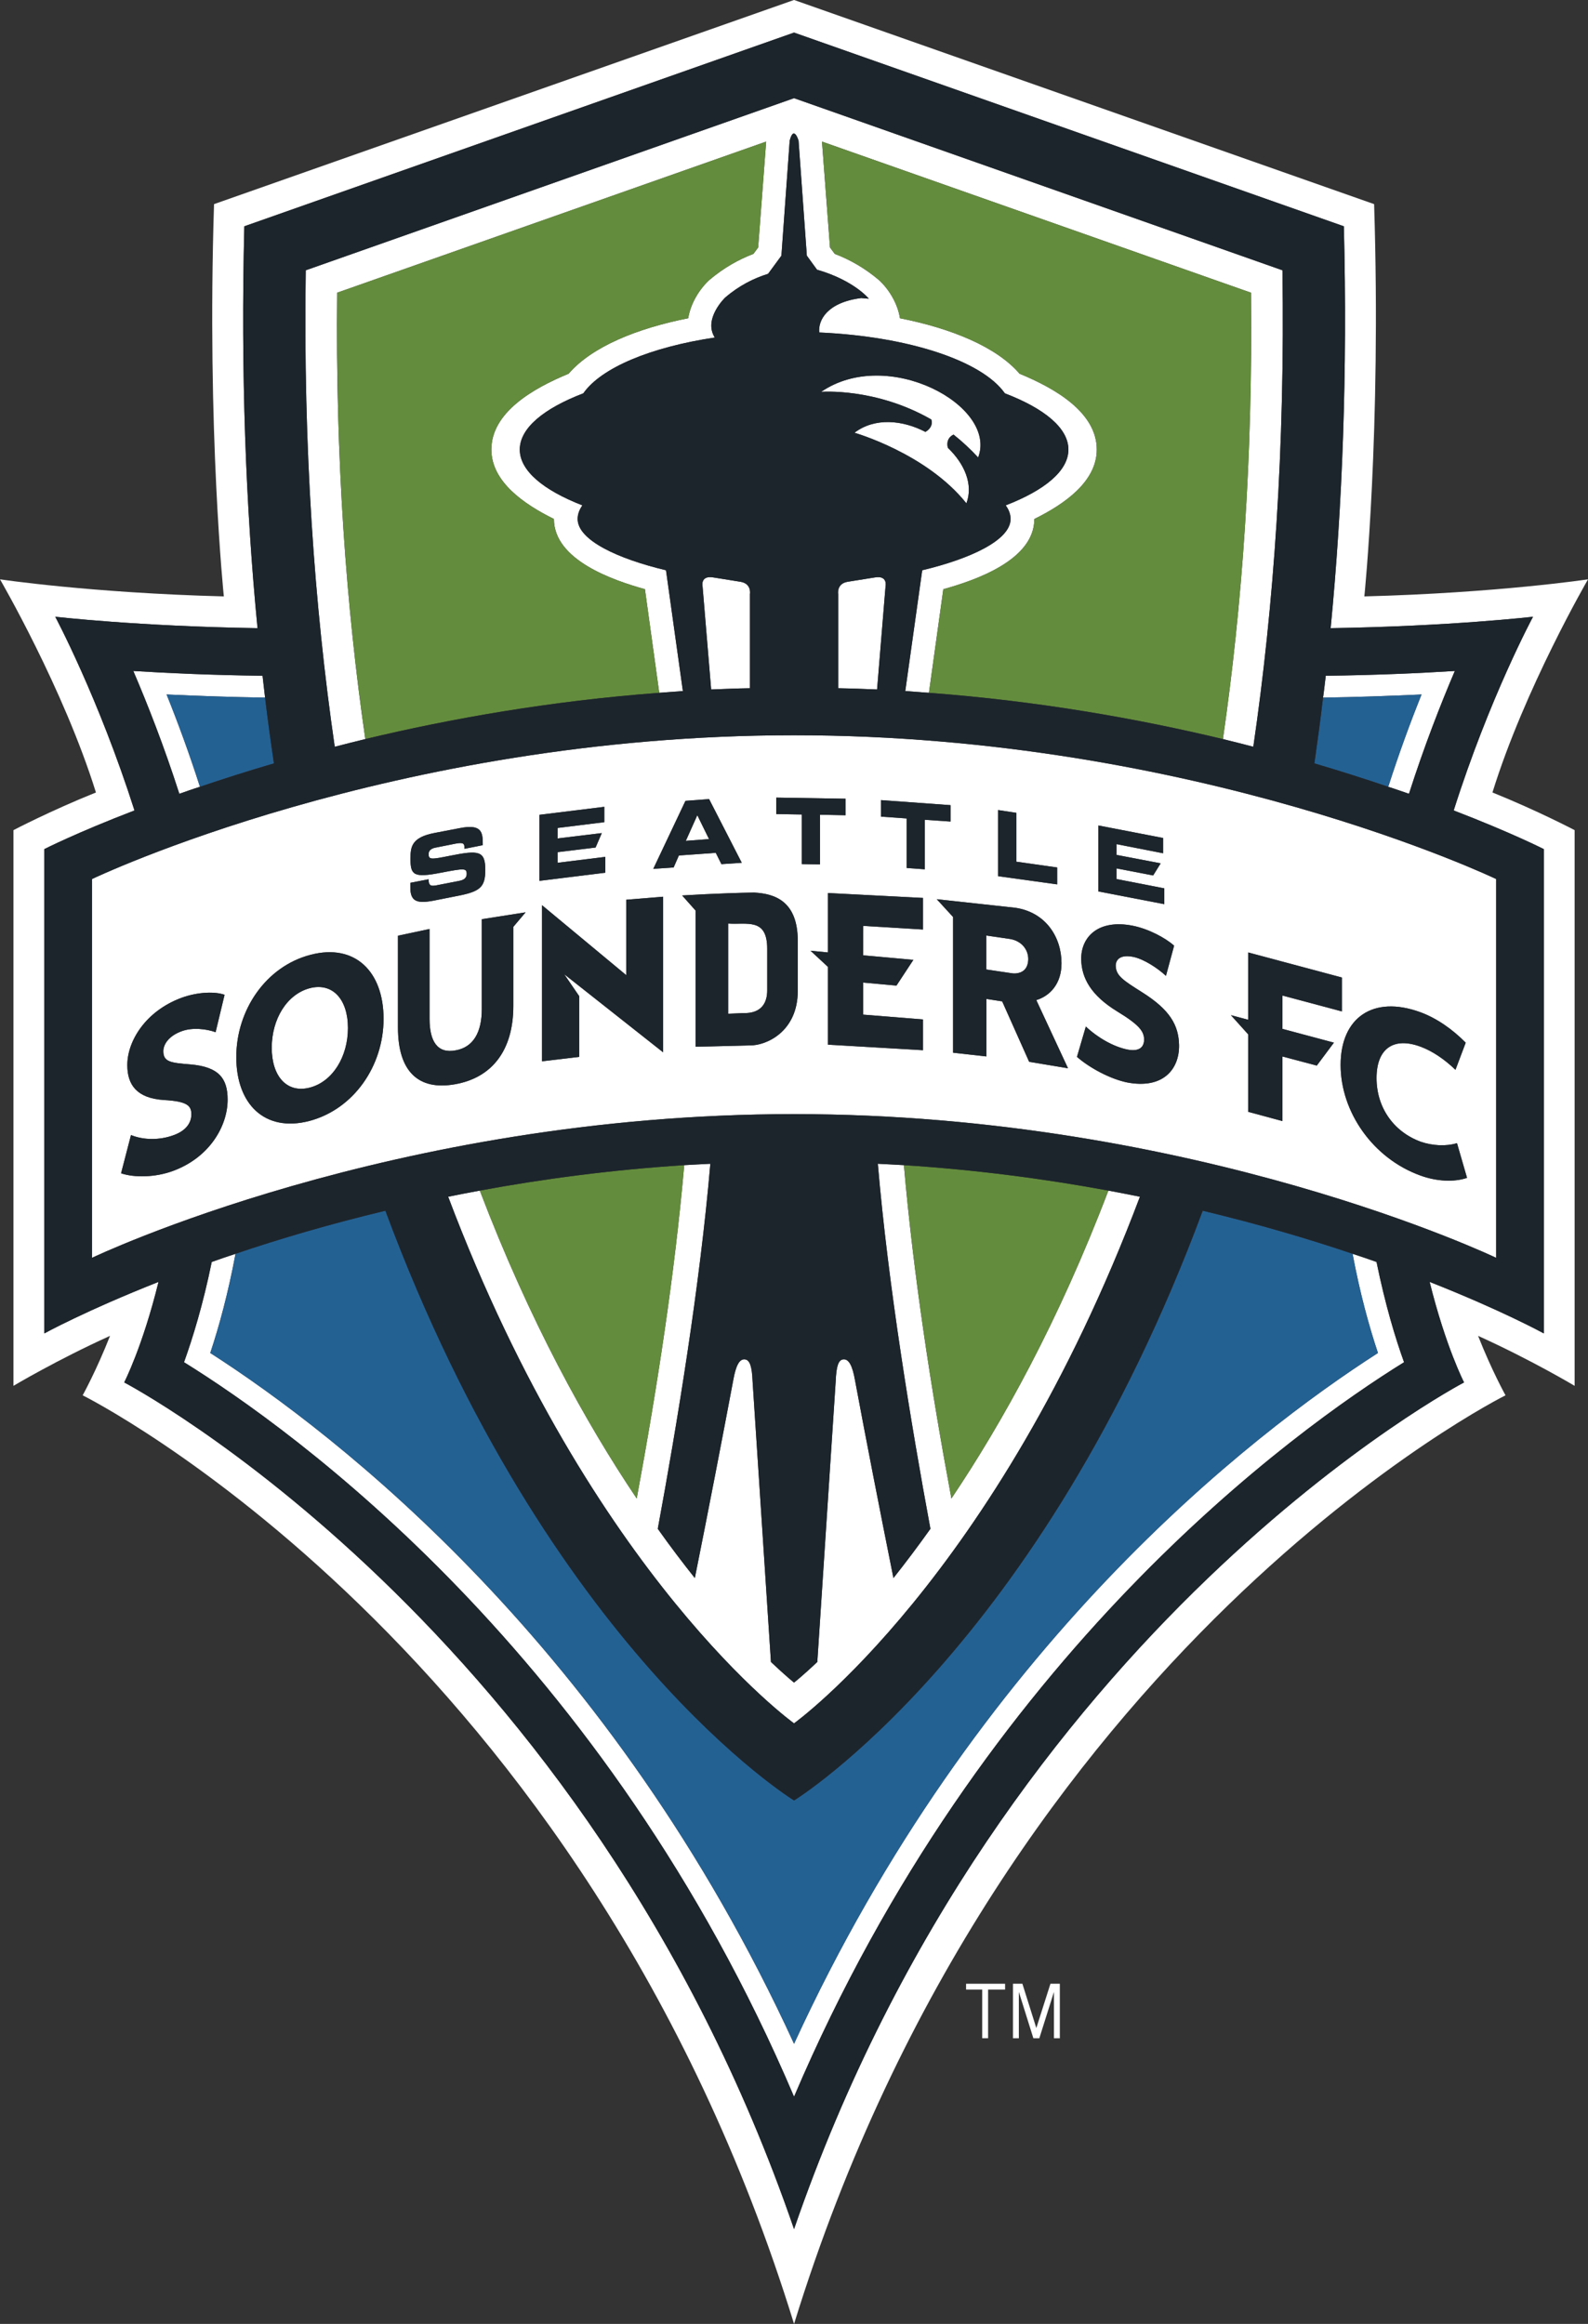 <?xml version="1.0" encoding="UTF-8"?>
<svg xmlns="http://www.w3.org/2000/svg" xmlns:xlink="http://www.w3.org/1999/xlink" width="196.29pt" height="287.28pt" viewBox="0 0 196.29 287.28" version="1.1">
<rect x="0" y="0" width="196.29" height="287.28" fill="#333333" stroke="none"/>
<defs>
<clipPath id="clip1">
  <path d="M 0 0 L 196.289 0 L 196.289 287.281 L 0 287.281 Z M 0 0 "/>
</clipPath>
</defs>
<g id="surface1">
<g clip-path="url(#clip1)" clip-rule="nonzero">
<path style=" stroke:none;fill-rule:nonzero;fill:rgb(100%,100%,100%);fill-opacity:1;" d="M 190.828 104.965 L 190.828 164.836 C 190.828 164.836 185.766 162.039 176.715 158.469 C 178.711 166.52 180.969 170.895 180.969 170.895 C 180.969 170.895 123.879 200.785 98.152 275.555 C 72.441 200.785 15.352 170.895 15.352 170.895 C 15.352 170.895 17.613 166.52 19.594 158.469 C 10.551 162.039 5.477 164.836 5.477 164.836 L 5.477 104.965 C 5.477 104.965 9.457 102.938 16.621 100.188 C 12.168 86.223 6.828 76.242 6.828 76.242 C 6.828 76.242 17.004 77.422 31.836 77.652 C 30.367 62.555 29.754 46.051 30.199 27.977 L 98.152 4.031 L 166.113 27.977 C 166.566 46.051 165.938 62.555 164.48 77.652 C 179.312 77.422 189.496 76.242 189.496 76.242 C 189.496 76.242 184.113 86.223 179.691 100.188 C 186.836 102.938 190.828 104.965 190.828 104.965 M 196.293 71.617 C 196.293 71.617 185.133 73.297 168.645 73.727 C 168.645 73.727 170.746 53.332 169.852 25.234 L 98.152 -0.004 L 26.457 25.234 C 25.555 53.332 27.668 73.727 27.668 73.727 C 11.184 73.297 0 71.617 0 71.617 C 0 71.617 7.852 85.105 11.859 97.965 C 6.203 100.238 1.664 102.621 1.664 102.621 L 1.664 171.316 C 1.664 171.316 7 168.125 13.602 165.137 C 11.91 169.441 10.219 172.488 10.219 172.488 C 10.219 172.488 72.262 203.32 98.152 287.281 C 124.059 203.32 186.094 172.488 186.094 172.488 C 186.094 172.488 184.398 169.441 182.703 165.137 C 189.309 168.125 194.637 171.316 194.637 171.316 L 194.637 102.621 C 194.637 102.621 190.109 100.238 184.48 97.965 C 188.461 85.105 196.293 71.617 196.293 71.617 "/>
</g>
<path style=" stroke:none;fill-rule:nonzero;fill:rgb(100%,100%,100%);fill-opacity:1;" d="M 24.715 97.262 C 23.398 93.145 21.988 89.316 20.594 85.852 C 24.625 86.035 28.703 86.18 32.77 86.238 C 32.656 85.352 32.566 84.434 32.453 83.539 C 26.195 83.461 20.773 83.215 16.477 82.945 C 18.23 87.031 20.273 92.227 22.168 98.129 C 22.977 97.848 23.832 97.535 24.715 97.262 "/>
<path style=" stroke:none;fill-rule:nonzero;fill:rgb(100%,100%,100%);fill-opacity:1;" d="M 167.188 154.996 C 168.098 159.844 169.223 163.949 170.328 167.254 C 154.668 177.305 120.676 203.527 98.152 252.652 C 75.629 203.527 41.637 177.305 25.992 167.254 C 27.09 163.949 28.207 159.844 29.113 154.996 C 28.102 155.32 27.117 155.672 26.172 156.004 C 25.098 161.27 23.809 165.438 22.746 168.398 C 36.137 176.695 74.844 204.398 98.152 259.195 C 121.473 204.398 160.16 176.695 173.551 168.398 C 172.484 165.438 171.223 161.27 170.148 156.004 C 169.203 155.672 168.215 155.32 167.188 154.996 "/>
<path style=" stroke:none;fill-rule:nonzero;fill:rgb(100%,100%,100%);fill-opacity:1;" d="M 171.598 97.262 C 172.473 97.535 173.328 97.848 174.16 98.129 C 176.051 92.227 178.086 87.031 179.828 82.945 C 175.551 83.215 170.129 83.461 163.875 83.539 C 163.762 84.434 163.672 85.352 163.539 86.238 C 167.613 86.18 171.68 86.035 175.711 85.852 C 174.324 89.316 172.918 93.145 171.598 97.262 "/>
<path style=" stroke:none;fill-rule:nonzero;fill:rgb(100%,100%,100%);fill-opacity:1;" d="M 45.156 91.363 C 42.781 75.012 41.453 56.664 41.676 36.184 L 94.703 17.504 L 93.715 30.59 L 93.129 31.387 C 91.297 32.074 89.422 33.137 87.676 34.617 C 86.453 35.746 85.363 37.508 85.07 39.34 C 78.723 40.594 73.148 42.871 70.285 46.199 C 65.844 48.027 60.738 50.996 60.738 55.574 C 60.738 59.547 64.758 62.324 68.469 64.156 C 68.469 69.246 75.805 71.746 79.719 72.836 L 81.488 85.645 C 82.469 85.566 83.418 85.496 84.406 85.426 L 82.32 70.492 C 76.387 69.082 71.398 66.777 71.398 64.156 C 71.398 63.578 71.602 63.02 71.984 62.469 C 67.164 60.598 64.246 58.195 64.246 55.574 C 64.246 52.926 67.203 50.496 72.102 48.625 C 74.309 45.465 80.418 42.914 88.355 41.723 C 86.887 39.43 89.625 36.793 89.625 36.793 C 91.375 35.289 93.184 34.398 94.941 33.852 L 96.586 31.605 L 97.609 17.391 C 98.129 15.395 98.707 17.391 98.707 17.391 L 99.73 31.605 L 100.992 33.34 C 105.59 34.668 107.395 36.926 107.395 36.926 L 106.449 36.848 C 102.238 37.379 101.102 39.598 101.266 41.102 C 112.371 41.594 121.414 44.633 124.211 48.625 C 129.113 50.496 132.066 52.926 132.066 55.574 C 132.066 58.195 129.16 60.598 124.312 62.469 C 124.711 63.02 124.918 63.578 124.918 64.156 C 124.918 66.777 119.926 69.082 113.992 70.492 L 111.898 85.426 C 112.891 85.496 113.855 85.566 114.824 85.645 L 116.602 72.836 C 120.527 71.746 127.855 69.246 127.855 64.156 C 131.566 62.324 135.57 59.547 135.57 55.574 C 135.57 50.996 130.469 48.027 126.027 46.199 C 123.176 42.871 117.574 40.594 111.242 39.34 C 110.957 37.508 109.875 35.746 108.641 34.617 C 106.891 33.137 105.012 32.074 103.184 31.387 L 102.594 30.59 L 101.605 17.504 L 154.633 36.184 C 154.859 56.664 153.535 75.012 151.164 91.363 C 152.434 91.68 153.699 91.992 154.922 92.312 C 157.461 74.914 158.844 55.371 158.52 33.41 L 98.152 12.133 L 37.793 33.41 C 37.473 55.371 38.852 74.914 41.375 92.312 C 42.617 91.992 43.871 91.68 45.156 91.363 "/>
<path style=" stroke:none;fill-rule:nonzero;fill:rgb(100%,100%,100%);fill-opacity:1;" d="M 84.574 144.035 C 83.406 157.469 81.227 171.602 78.703 185.242 C 72.406 175.875 65.465 163.324 59.309 147.18 C 57.977 147.426 56.684 147.68 55.395 147.938 C 73.227 195.152 98.148 213.039 98.148 213.039 C 98.148 213.039 123.098 195.152 140.906 147.938 C 139.629 147.68 138.316 147.426 137.004 147.18 C 130.863 163.324 123.898 175.875 117.602 185.242 C 115.059 171.602 112.898 157.469 111.73 144.035 C 110.672 143.984 109.594 143.906 108.508 143.867 C 109.785 158.91 112.617 176.102 115.008 188.988 C 113.418 191.227 111.887 193.246 110.438 195.078 C 108.762 186.699 106.988 177.656 105.676 170.562 C 105.375 168.902 104.941 167.945 104.211 168.047 C 103.633 168.125 103.375 168.895 103.297 170.754 L 101.027 205.449 C 99.207 207.168 98.148 208 98.148 208 C 98.148 208 97.109 207.168 95.293 205.449 L 93.027 170.754 C 92.953 168.895 92.672 168.125 92.094 168.047 C 91.375 167.945 90.945 168.902 90.648 170.562 C 89.316 177.656 87.566 186.699 85.887 195.078 C 84.434 193.246 82.887 191.227 81.309 188.988 C 83.688 176.102 86.52 158.91 87.801 143.867 C 86.723 143.906 85.637 143.984 84.574 144.035 "/>
<path style=" stroke:none;fill-rule:nonzero;fill:rgb(100%,100%,100%);fill-opacity:1;" d="M 119.457 62.223 C 120.34 59.879 119.203 57.316 117.164 55.359 C 116.855 54.105 117.871 53.727 117.871 53.727 C 118.934 54.574 119.957 55.52 120.91 56.551 C 123.344 50.16 109.711 42.797 101.504 48.441 C 101.504 48.441 108.211 47.891 115.121 51.859 C 115.426 52.859 114.391 53.391 114.391 53.391 C 111.551 51.914 108.125 51.586 105.617 53.496 C 105.617 53.496 114.516 56.031 119.457 62.223 "/>
<path style=" stroke:none;fill-rule:nonzero;fill:rgb(100%,100%,100%);fill-opacity:1;" d="M 108.414 85.234 L 109.461 72.492 C 109.461 72.492 109.785 71.074 108.082 71.391 L 104.781 71.918 C 103.375 72.148 103.605 73.441 103.605 73.441 L 103.605 85.078 C 105.227 85.105 106.836 85.168 108.414 85.234 "/>
<path style=" stroke:none;fill-rule:nonzero;fill:rgb(100%,100%,100%);fill-opacity:1;" d="M 88.23 71.391 C 86.516 71.074 86.844 72.492 86.844 72.492 L 87.906 85.234 C 89.492 85.168 91.082 85.102 92.699 85.078 L 92.699 73.441 C 92.699 73.441 92.934 72.148 91.527 71.918 L 88.23 71.391 "/>
<path style=" stroke:none;fill-rule:nonzero;fill:rgb(100%,100%,100%);fill-opacity:1;" d="M 104.516 100.781 L 101.359 100.715 L 101.359 106.859 L 99.117 106.816 L 99.117 100.688 L 95.949 100.637 L 95.949 98.594 L 104.516 98.738 Z M 108.891 98.91 L 117.492 99.531 L 117.492 101.559 L 114.312 101.34 L 114.312 107.461 L 112.078 107.301 L 112.078 101.176 L 108.891 100.949 Z M 123.375 100.141 L 125.633 100.484 L 125.633 106.523 L 130.676 107.238 L 130.676 109.328 L 123.375 108.316 Z M 132.016 132.059 L 127.211 131.262 L 123.879 123.793 L 121.926 123.484 L 121.926 130.598 L 117.809 130.137 L 117.809 113.359 L 115.789 111.16 L 125.492 112.215 C 129.273 112.77 131.211 115.863 131.211 119.07 C 131.223 121.598 129.785 123.121 128.094 123.629 Z M 138.098 125.031 C 134.855 123.047 133.695 120.906 133.648 118.602 C 133.605 115.852 135.715 113.598 140.004 114.434 C 142 114.828 144.059 115.953 145.133 116.898 L 144.121 120.633 C 143.082 119.664 141.367 118.547 140.066 118.285 C 138.508 117.977 137.906 118.602 137.914 119.395 C 137.934 120.621 138.863 121.207 141.188 122.672 C 144.645 124.852 145.684 126.75 145.742 129.191 C 145.789 132.219 143.723 134.656 139.312 133.809 C 137.262 133.387 134.742 132.059 133.121 130.652 L 134.219 126.902 C 135.711 128.305 137.652 129.398 139.375 129.746 C 140.863 130.027 141.422 129.422 141.422 128.488 C 141.395 127.52 140.91 126.738 138.098 125.031 M 135.766 102.047 L 143.773 103.594 L 143.773 105.484 L 138.004 104.352 L 138.004 105.68 L 143.469 106.727 L 142.539 108.223 L 138.004 107.348 L 138.004 108.664 L 143.918 109.816 L 143.918 111.77 L 135.766 110.199 Z M 154.281 126.062 L 154.281 117.742 L 165.867 120.84 L 165.867 125.031 L 158.523 123.066 L 158.523 127.188 L 164.879 128.895 L 162.762 131.727 L 158.523 130.602 L 158.523 138.59 L 154.281 137.441 L 154.281 127.859 L 152.152 125.496 Z M 175.551 125.121 C 177.633 125.887 179.562 127.262 181.176 128.895 L 179.91 132.25 C 178.574 130.961 177.07 129.934 175.605 129.395 C 172.242 128.141 170.152 129.637 170.152 133.27 C 170.152 136.895 172.242 139.895 175.605 141.137 C 177.07 141.641 178.746 141.727 180.094 141.316 L 181.34 145.605 C 179.781 146.145 177.613 146.066 175.551 145.309 C 169.695 143.188 165.711 137.441 165.711 131.648 C 165.711 125.828 169.695 122.992 175.551 125.121 M 114.094 114.906 L 106.707 114.457 L 106.695 118.098 L 112.898 118.656 L 110.809 121.836 L 106.695 121.465 L 106.695 125.43 L 114.094 126.02 L 114.094 129.828 L 102.344 129.141 L 102.344 119.531 L 100.191 117.531 L 102.344 117.742 L 102.344 110.398 L 114.094 111 Z M 98.609 122.492 C 98.609 127.531 94.715 129.273 92.668 129.234 C 88.91 129.344 85.973 129.395 85.973 129.395 L 85.973 112.559 L 84.32 110.699 C 84.32 110.699 89.055 110.398 93.227 110.34 C 95.832 110.477 98.609 111.441 98.609 116.328 Z M 83.266 107.238 L 80.75 107.41 L 84.727 99.004 L 87.648 98.785 L 91.688 106.656 L 89.172 106.824 L 88.477 105.426 L 83.914 105.754 Z M 81.965 130.086 L 69.738 120.43 L 71.59 123.141 L 71.59 130.652 L 67 131.199 L 67 111.902 L 77.41 120.547 L 77.41 111.223 L 81.965 110.852 Z M 66.68 100.727 L 74.695 99.742 L 74.695 101.637 L 68.922 102.352 L 68.922 103.648 L 74.391 102.984 L 73.621 104.77 L 68.922 105.344 L 68.922 106.656 L 74.824 105.926 L 74.824 107.883 L 66.68 108.891 Z M 63.453 114.574 L 63.453 124.355 C 63.453 129.898 60.77 133.246 56.227 134.039 C 51.715 134.832 49.191 132.457 49.191 127.02 L 49.191 115.672 L 53.098 114.84 L 53.098 125.957 C 53.098 128.773 54.102 130.27 56.32 129.844 C 58.543 129.457 59.555 127.559 59.555 124.742 L 59.555 113.633 L 64.969 112.781 Z M 38.23 138.578 C 32.715 140 29.207 136.496 29.207 130.68 C 29.207 124.84 32.887 119.449 38.395 118.027 C 43.879 116.602 47.414 120.098 47.414 125.945 C 47.414 131.781 43.715 137.125 38.23 138.578 M 21.379 144.75 C 19.219 145.551 16.625 145.605 14.965 145.039 L 16.191 140.312 C 17.707 140.934 19.707 140.984 21.508 140.312 C 23.059 139.742 23.656 138.75 23.656 137.75 C 23.656 136.684 23.156 136.148 20.258 135.984 C 16.91 135.766 15.738 134.105 15.738 131.664 C 15.738 128.691 18.004 124.984 22.453 123.344 C 24.508 122.594 26.648 122.566 27.762 122.973 L 26.648 127.602 C 25.555 127.195 23.789 126.977 22.453 127.477 C 20.828 128.078 20.191 129.125 20.191 129.949 C 20.191 131.293 21.137 131.383 23.516 131.582 C 27.074 131.875 28.137 133.336 28.137 135.938 C 28.137 139.168 25.934 143.074 21.379 144.75 M 50.719 109.133 L 52.969 108.695 C 52.98 109.547 53.301 109.559 53.965 109.441 L 56.703 108.906 C 57.184 108.816 57.684 108.652 57.684 108.031 C 57.684 107.316 57.406 107.328 54.504 107.883 C 51.121 108.547 50.738 108.176 50.738 106.168 C 50.738 104.695 50.859 103.52 53.695 102.973 L 56.84 102.371 C 59.43 101.859 59.672 102.793 59.672 104.227 L 59.672 104.48 L 57.414 104.93 C 57.414 104.316 57.363 104.09 56.32 104.289 L 53.844 104.781 C 53.32 104.875 52.98 105.133 52.98 105.566 C 52.98 106.285 53.262 106.266 55.664 105.781 C 59.18 105.078 59.988 105.168 59.988 107.527 C 59.988 109.734 59.312 110.238 56.32 110.797 L 53.598 111.336 C 51.535 111.73 50.719 111.441 50.719 109.699 Z M 11.367 108.664 L 11.367 155.492 C 11.367 155.492 48.422 137.723 98.148 137.723 C 147.883 137.723 184.941 155.492 184.941 155.492 L 184.941 108.664 C 184.941 108.664 147.883 90.891 98.148 90.891 C 48.422 90.891 11.367 108.664 11.367 108.664 "/>
<path style=" stroke:none;fill-rule:nonzero;fill:rgb(100%,100%,100%);fill-opacity:1;" d="M 38.297 122.16 C 35.477 122.902 33.59 125.957 33.59 129.527 C 33.59 133.074 35.477 135.18 38.297 134.449 C 41.109 133.719 43.008 130.641 43.008 127.086 C 43.008 123.52 41.109 121.434 38.297 122.16 "/>
<path style=" stroke:none;fill-rule:nonzero;fill:rgb(100%,100%,100%);fill-opacity:1;" d="M 90.008 114.172 L 90.008 125.316 L 91.812 125.242 C 94.25 125.316 94.832 123.836 94.832 122.43 L 94.832 117.281 C 94.832 113.43 92.336 114.332 90.008 114.172 "/>
<path style=" stroke:none;fill-rule:nonzero;fill:rgb(100%,100%,100%);fill-opacity:1;" d="M 124.836 116.074 L 121.91 115.648 L 121.91 119.844 L 124.965 120.301 C 125.16 120.34 125.336 120.344 125.492 120.34 C 126.539 120.27 127.074 119.652 127.102 118.574 C 127.102 117.328 126.223 116.301 124.836 116.074 "/>
<path style=" stroke:none;fill-rule:nonzero;fill:rgb(100%,100%,100%);fill-opacity:1;" d="M 84.773 103.945 L 87.641 103.727 L 86.195 100.773 Z M 84.773 103.945 "/>
<path style=" stroke:none;fill-rule:nonzero;fill:rgb(39.2%,54.9%,23.9%);fill-opacity:1;" d="M 45.156 91.363 C 55.711 88.832 67.996 86.656 81.488 85.645 L 79.719 72.836 C 75.805 71.746 68.469 69.246 68.469 64.156 C 64.758 62.324 60.738 59.547 60.738 55.574 C 60.738 50.996 65.844 48.027 70.285 46.199 C 73.148 42.871 78.723 40.594 85.07 39.34 C 85.363 37.508 86.453 35.746 87.676 34.617 C 89.422 33.137 91.297 32.074 93.129 31.387 L 93.715 30.59 L 94.703 17.504 L 41.676 36.184 C 41.453 56.664 42.781 75.012 45.156 91.363 "/>
<path style=" stroke:none;fill-rule:nonzero;fill:rgb(39.2%,54.9%,23.9%);fill-opacity:1;" d="M 154.633 36.188 L 101.602 17.508 L 102.594 30.594 L 103.188 31.391 C 105.016 32.078 106.891 33.133 108.637 34.617 C 109.875 35.75 110.953 37.504 111.242 39.344 C 117.574 40.59 123.176 42.875 126.023 46.199 C 130.469 48.031 135.566 51 135.566 55.57 C 135.566 59.543 131.566 62.324 127.852 64.16 C 127.852 69.246 120.531 71.746 116.602 72.836 L 114.824 85.645 C 128.32 86.66 140.598 88.828 151.16 91.367 C 153.539 75.008 154.855 56.668 154.633 36.188 "/>
<path style=" stroke:none;fill-rule:nonzero;fill:rgb(39.2%,54.9%,23.9%);fill-opacity:1;" d="M 78.703 185.242 C 81.227 171.602 83.406 157.465 84.574 144.035 C 75.559 144.613 67.086 145.742 59.309 147.18 C 65.465 163.324 72.406 175.875 78.703 185.242 "/>
<path style=" stroke:none;fill-rule:nonzero;fill:rgb(39.2%,54.9%,23.9%);fill-opacity:1;" d="M 117.602 185.242 C 123.898 175.875 130.863 163.324 137.004 147.18 C 129.207 145.742 120.758 144.613 111.73 144.035 C 112.898 157.465 115.059 171.602 117.602 185.242 "/>
<path style=" stroke:none;fill-rule:nonzero;fill:rgb(14.099%,37.999%,57.599%);fill-opacity:1;" d="M 163.539 86.238 C 163.215 88.996 162.848 91.707 162.473 94.371 C 165.754 95.332 168.809 96.316 171.598 97.262 C 172.922 93.145 174.324 89.316 175.715 85.852 C 171.676 86.035 167.617 86.18 163.539 86.238 "/>
<path style=" stroke:none;fill-rule:nonzero;fill:rgb(14.099%,37.999%,57.599%);fill-opacity:1;" d="M 32.766 86.238 C 28.699 86.18 24.629 86.035 20.59 85.852 C 21.984 89.316 23.398 93.145 24.715 97.262 C 27.504 96.316 30.562 95.332 33.855 94.371 C 33.469 91.707 33.094 88.996 32.766 86.238 "/>
<path style=" stroke:none;fill-rule:nonzero;fill:rgb(14.099%,37.999%,57.599%);fill-opacity:1;" d="M 148.664 149.668 C 128.48 203.984 98.152 222.57 98.152 222.57 C 98.152 222.57 67.82 203.984 47.637 149.668 C 40.719 151.328 34.512 153.16 29.113 154.992 C 28.207 159.848 27.09 163.945 25.992 167.254 C 41.637 177.301 75.629 203.523 98.152 252.652 C 120.676 203.523 154.668 177.301 170.324 167.254 C 169.223 163.945 168.098 159.848 167.188 154.992 C 161.789 153.16 155.574 151.328 148.664 149.668 "/>
<path style=" stroke:none;fill-rule:nonzero;fill:rgb(11.4%,14.499%,17.299%);fill-opacity:1;" d="M 184.941 155.496 C 184.941 155.496 147.883 137.727 98.148 137.727 C 48.426 137.727 11.371 155.496 11.371 155.496 L 11.371 108.668 C 11.371 108.668 48.426 90.891 98.148 90.891 C 147.883 90.891 184.941 108.668 184.941 108.668 Z M 85.887 195.078 C 87.57 186.699 89.312 177.656 90.645 170.559 C 90.945 168.902 91.371 167.945 92.09 168.047 C 92.676 168.125 92.957 168.895 93.023 170.75 L 95.297 205.449 C 97.113 207.176 98.148 208 98.148 208 C 98.148 208 99.211 207.176 101.027 205.449 L 103.301 170.75 C 103.371 168.895 103.629 168.125 104.215 168.047 C 104.941 167.945 105.379 168.902 105.672 170.559 C 106.992 177.656 108.758 186.699 110.434 195.078 C 111.891 193.246 113.414 191.227 115.008 188.988 C 112.621 176.098 109.789 158.91 108.508 143.863 C 109.598 143.91 110.672 143.984 111.734 144.035 C 120.754 144.613 129.211 145.742 137.008 147.18 C 138.316 147.426 139.625 147.68 140.902 147.938 C 123.094 195.152 98.148 213.039 98.148 213.039 C 98.148 213.039 73.23 195.152 55.398 147.938 C 56.68 147.68 57.98 147.426 59.305 147.18 C 67.082 145.742 75.559 144.613 84.574 144.035 C 85.641 143.984 86.719 143.91 87.805 143.863 C 86.52 158.91 83.684 176.098 81.305 188.988 C 82.891 191.227 84.43 193.246 85.887 195.078 M 173.555 168.395 C 160.164 176.699 121.473 204.398 98.148 259.191 C 74.844 204.398 36.137 176.699 22.746 168.395 C 23.809 165.441 25.098 161.27 26.172 156 C 27.117 155.668 28.094 155.32 29.113 154.992 C 34.512 153.16 40.719 151.328 47.637 149.668 C 67.82 203.988 98.148 222.57 98.148 222.57 C 98.148 222.57 128.48 203.988 148.664 149.668 C 155.574 151.328 161.789 153.16 167.188 154.992 C 168.211 155.32 169.207 155.668 170.152 156 C 171.227 161.27 172.484 165.441 173.555 168.395 M 16.477 82.945 C 20.773 83.211 26.195 83.457 32.453 83.535 C 32.559 84.43 32.656 85.348 32.762 86.242 C 33.09 88.996 33.465 91.703 33.859 94.371 C 30.566 95.336 27.504 96.32 24.715 97.266 C 23.832 97.535 22.977 97.848 22.168 98.129 C 20.273 92.23 18.23 87.027 16.477 82.945 M 104.777 71.918 L 108.086 71.391 C 109.789 71.074 109.457 72.492 109.457 72.492 L 108.414 85.234 C 106.828 85.168 105.223 85.102 103.609 85.078 L 103.609 73.441 C 103.609 73.441 103.371 72.148 104.777 71.918 M 117.16 55.355 C 119.207 57.312 120.344 59.879 119.453 62.223 C 114.52 56.039 105.621 53.496 105.621 53.496 C 108.129 51.59 111.547 51.914 114.387 53.391 C 114.387 53.391 115.43 52.859 115.117 51.859 C 108.207 47.891 101.5 48.441 101.5 48.441 C 109.711 42.793 123.348 50.168 120.906 56.551 C 119.953 55.52 118.938 54.574 117.867 53.727 C 117.867 53.727 116.855 54.102 117.16 55.355 M 86.844 72.492 C 86.844 72.492 86.52 71.074 88.234 71.391 L 91.527 71.918 C 92.934 72.148 92.699 73.441 92.699 73.441 L 92.699 85.078 C 91.086 85.102 89.488 85.168 87.906 85.234 Z M 37.797 33.414 L 98.148 12.137 L 158.52 33.414 C 158.844 55.367 157.461 74.914 154.918 92.316 C 153.695 91.992 152.438 91.676 151.16 91.363 C 140.594 88.836 128.324 86.656 114.82 85.645 C 113.855 85.566 112.887 85.5 111.902 85.426 L 113.996 70.496 C 119.926 69.086 124.914 66.777 124.914 64.156 C 124.914 63.574 124.715 63.023 124.312 62.473 C 129.16 60.598 132.066 58.191 132.066 55.578 C 132.066 52.93 129.109 50.5 124.207 48.621 C 121.41 44.629 112.375 41.598 101.27 41.098 C 101.105 39.602 102.242 37.379 106.453 36.844 L 107.398 36.93 C 107.398 36.93 105.594 34.668 100.988 33.336 L 99.734 31.609 L 98.711 17.387 C 98.711 17.387 98.125 15.398 97.613 17.387 L 96.59 31.609 L 94.941 33.848 C 93.188 34.398 91.371 35.293 89.629 36.793 C 89.629 36.793 86.891 39.426 88.352 41.727 C 80.422 42.918 74.305 45.465 72.105 48.621 C 67.207 50.5 64.25 52.93 64.25 55.578 C 64.25 58.191 67.168 60.598 71.988 62.473 C 71.605 63.023 71.402 63.574 71.402 64.156 C 71.402 66.777 76.387 69.086 82.324 70.496 L 84.41 85.426 C 83.414 85.5 82.465 85.566 81.492 85.645 C 68 86.656 55.711 88.836 45.156 91.363 C 43.875 91.676 42.613 91.992 41.379 92.316 C 38.848 74.914 37.469 55.367 37.797 33.414 M 163.539 86.242 C 163.672 85.348 163.762 84.43 163.875 83.535 C 170.129 83.457 175.551 83.211 179.828 82.945 C 178.086 87.027 176.051 92.23 174.16 98.129 C 173.328 97.848 172.473 97.535 171.598 97.266 C 168.812 96.32 165.754 95.336 162.469 94.371 C 162.848 91.703 163.219 88.996 163.539 86.242 M 190.828 104.969 C 190.828 104.969 186.836 102.934 179.688 100.188 C 184.113 86.227 189.496 76.238 189.496 76.238 C 189.496 76.238 179.312 77.426 164.48 77.652 C 165.938 62.555 166.57 46.051 166.113 27.973 L 98.148 4.027 L 30.199 27.973 C 29.754 46.051 30.367 62.555 31.828 77.652 C 17.008 77.426 6.828 76.238 6.828 76.238 C 6.828 76.238 12.168 86.227 16.625 100.188 C 9.461 102.934 5.477 104.969 5.477 104.969 L 5.477 164.836 C 5.477 164.836 10.551 162.039 19.594 158.465 C 17.613 166.523 15.352 170.891 15.352 170.891 C 15.352 170.891 72.441 200.785 98.148 275.559 C 123.883 200.785 180.969 170.891 180.969 170.891 C 180.969 170.891 178.711 166.523 176.715 158.465 C 185.762 162.039 190.828 164.836 190.828 164.836 L 190.828 104.969 "/>
<path style=" stroke:none;fill-rule:nonzero;fill:rgb(11.4%,14.499%,17.299%);fill-opacity:1;" d="M 74.82 105.926 L 68.922 106.656 L 68.922 105.344 L 73.617 104.77 L 74.387 102.984 L 68.922 103.648 L 68.922 102.352 L 74.699 101.637 L 74.699 99.734 L 66.684 100.727 L 66.684 108.891 L 74.82 107.883 L 74.82 105.926 "/>
<path style=" stroke:none;fill-rule:nonzero;fill:rgb(11.4%,14.499%,17.299%);fill-opacity:1;" d="M 38.297 134.445 C 35.477 135.184 33.59 133.078 33.59 129.531 C 33.59 125.953 35.477 122.902 38.297 122.156 C 41.109 121.438 43.008 123.523 43.008 127.086 C 43.008 130.641 41.109 133.715 38.297 134.445 M 38.398 118.031 C 32.887 119.453 29.207 124.84 29.207 130.68 C 29.207 136.492 32.719 139.996 38.227 138.574 C 43.719 137.129 47.41 131.781 47.41 125.941 C 47.41 120.094 43.875 116.598 38.398 118.031 "/>
<path style=" stroke:none;fill-rule:nonzero;fill:rgb(11.4%,14.499%,17.299%);fill-opacity:1;" d="M 59.555 124.742 C 59.555 127.559 58.543 129.453 56.32 129.844 C 54.098 130.27 53.098 128.773 53.098 125.957 L 53.098 114.84 L 49.191 115.672 L 49.191 127.02 C 49.191 132.457 51.715 134.828 56.227 134.035 C 60.77 133.25 63.453 129.898 63.453 124.355 L 63.453 114.574 L 64.969 112.781 L 59.555 113.629 L 59.555 124.742 "/>
<path style=" stroke:none;fill-rule:nonzero;fill:rgb(11.4%,14.499%,17.299%);fill-opacity:1;" d="M 23.512 131.578 C 21.133 131.383 20.188 131.293 20.188 129.953 C 20.188 129.121 20.824 128.074 22.449 127.48 C 23.793 126.98 25.555 127.199 26.652 127.598 L 27.758 122.977 C 26.652 122.566 24.512 122.594 22.449 123.34 C 18 124.984 15.734 128.688 15.734 131.668 C 15.734 134.105 16.91 135.762 20.258 135.98 C 23.152 136.145 23.652 136.68 23.652 137.754 C 23.652 138.75 23.059 139.738 21.504 140.316 C 19.707 140.988 17.711 140.93 16.191 140.316 L 14.965 145.043 C 16.625 145.605 19.215 145.547 21.375 144.754 C 25.938 143.078 28.137 139.172 28.137 135.938 C 28.137 133.332 27.074 131.879 23.512 131.578 "/>
<path style=" stroke:none;fill-rule:nonzero;fill:rgb(11.4%,14.499%,17.299%);fill-opacity:1;" d="M 130.676 107.234 L 125.633 106.52 L 125.633 100.484 L 123.379 100.137 L 123.379 108.312 L 130.676 109.324 L 130.676 107.234 "/>
<path style=" stroke:none;fill-rule:nonzero;fill:rgb(11.4%,14.499%,17.299%);fill-opacity:1;" d="M 143.918 109.816 L 138.004 108.668 L 138.004 107.352 L 142.539 108.223 L 143.469 106.723 L 138.004 105.684 L 138.004 104.348 L 143.777 105.48 L 143.777 103.59 L 135.766 102.043 L 135.766 110.199 L 143.918 111.773 L 143.918 109.816 "/>
<path style=" stroke:none;fill-rule:nonzero;fill:rgb(11.4%,14.499%,17.299%);fill-opacity:1;" d="M 53.602 111.336 L 56.316 110.797 C 59.316 110.238 59.988 109.734 59.988 107.531 C 59.988 105.168 59.18 105.078 55.664 105.781 C 53.258 106.266 52.984 106.285 52.984 105.566 C 52.984 105.133 53.32 104.875 53.844 104.781 L 56.316 104.289 C 57.363 104.09 57.414 104.316 57.414 104.93 L 59.676 104.48 L 59.676 104.227 C 59.676 102.793 59.434 101.859 56.84 102.371 L 53.699 102.973 C 50.863 103.52 50.738 104.695 50.738 106.168 C 50.738 108.176 51.121 108.547 54.508 107.883 C 57.41 107.328 57.684 107.316 57.684 108.031 C 57.684 108.652 57.184 108.816 56.707 108.906 L 53.961 109.441 C 53.305 109.559 52.984 109.547 52.973 108.695 L 50.719 109.133 L 50.719 109.699 C 50.719 111.441 51.539 111.73 53.602 111.336 "/>
<path style=" stroke:none;fill-rule:nonzero;fill:rgb(11.4%,14.499%,17.299%);fill-opacity:1;" d="M 77.406 120.547 L 67 111.902 L 67 131.195 L 71.594 130.652 L 71.594 123.141 L 69.742 120.43 L 81.969 130.086 L 81.969 110.852 L 77.406 111.227 L 77.406 120.547 "/>
<path style=" stroke:none;fill-rule:nonzero;fill:rgb(11.4%,14.499%,17.299%);fill-opacity:1;" d="M 139.375 129.75 C 137.648 129.402 135.711 128.301 134.219 126.898 L 133.121 130.648 C 134.742 132.055 137.262 133.383 139.312 133.809 C 143.719 134.66 145.793 132.215 145.742 129.188 C 145.688 126.754 144.641 124.852 141.188 122.672 C 138.863 121.203 137.938 120.621 137.914 119.391 C 137.906 118.605 138.512 117.973 140.066 118.289 C 141.367 118.547 143.082 119.668 144.121 120.637 L 145.129 116.902 C 144.062 115.957 142.004 114.832 140 114.434 C 135.715 113.602 133.605 115.848 133.645 118.605 C 133.695 120.91 134.855 123.047 138.094 125.031 C 140.906 126.742 141.391 127.52 141.422 128.484 C 141.422 129.418 140.867 130.031 139.375 129.75 "/>
<path style=" stroke:none;fill-rule:nonzero;fill:rgb(11.4%,14.499%,17.299%);fill-opacity:1;" d="M 112.078 107.301 L 114.316 107.465 L 114.316 101.34 L 117.492 101.559 L 117.492 99.535 L 108.895 98.91 L 108.895 100.949 L 112.078 101.176 L 112.078 107.301 "/>
<path style=" stroke:none;fill-rule:nonzero;fill:rgb(11.4%,14.499%,17.299%);fill-opacity:1;" d="M 102.344 117.738 L 100.191 117.531 L 102.344 119.527 L 102.344 129.141 L 114.094 129.824 L 114.094 126.023 L 106.691 125.426 L 106.691 121.465 L 110.809 121.84 L 112.902 118.656 L 106.691 118.094 L 106.703 114.457 L 114.094 114.906 L 114.094 111.004 L 102.344 110.395 L 102.344 117.738 "/>
<path style=" stroke:none;fill-rule:nonzero;fill:rgb(11.4%,14.499%,17.299%);fill-opacity:1;" d="M 95.953 100.633 L 99.113 100.688 L 99.113 106.82 L 101.363 106.859 L 101.363 100.719 L 104.52 100.777 L 104.52 98.738 L 95.953 98.598 L 95.953 100.633 "/>
<path style=" stroke:none;fill-rule:nonzero;fill:rgb(11.4%,14.499%,17.299%);fill-opacity:1;" d="M 175.551 145.309 C 177.613 146.066 179.777 146.145 181.336 145.605 L 180.098 141.316 C 178.742 141.727 177.066 141.641 175.605 141.137 C 172.242 139.895 170.152 136.895 170.152 133.27 C 170.152 129.637 172.242 128.141 175.605 129.395 C 177.066 129.934 178.574 130.965 179.906 132.25 L 181.172 128.895 C 179.559 127.262 177.633 125.887 175.551 125.121 C 169.695 122.992 165.711 125.828 165.711 131.648 C 165.711 137.441 169.695 143.188 175.551 145.309 "/>
<path style=" stroke:none;fill-rule:nonzero;fill:rgb(11.4%,14.499%,17.299%);fill-opacity:1;" d="M 125.492 120.336 C 125.336 120.344 125.16 120.336 124.965 120.297 L 121.906 119.844 L 121.906 115.648 L 124.836 116.074 C 126.223 116.301 127.102 117.328 127.102 118.578 C 127.074 119.652 126.539 120.27 125.492 120.336 M 131.211 119.066 C 131.211 115.859 129.277 112.77 125.492 112.219 L 115.793 111.16 L 117.812 113.363 L 117.812 130.133 L 121.922 130.594 L 121.922 123.488 L 123.879 123.789 L 127.215 131.258 L 132.012 132.059 L 128.098 123.633 C 129.789 123.121 131.223 121.602 131.211 119.066 "/>
<path style=" stroke:none;fill-rule:nonzero;fill:rgb(11.4%,14.499%,17.299%);fill-opacity:1;" d="M 84.773 103.945 L 86.195 100.773 L 87.641 103.727 Z M 89.176 106.828 L 91.688 106.656 L 87.652 98.781 L 84.727 99 L 80.75 107.406 L 83.266 107.238 L 83.918 105.75 L 88.477 105.43 L 89.176 106.828 "/>
<path style=" stroke:none;fill-rule:nonzero;fill:rgb(11.4%,14.499%,17.299%);fill-opacity:1;" d="M 154.281 137.438 L 158.52 138.586 L 158.52 130.602 L 162.766 131.727 L 164.883 128.891 L 158.52 127.191 L 158.52 123.066 L 165.871 125.031 L 165.871 120.84 L 154.281 117.738 L 154.281 126.062 L 152.148 125.492 L 154.281 127.863 L 154.281 137.438 "/>
<path style=" stroke:none;fill-rule:nonzero;fill:rgb(11.4%,14.499%,17.299%);fill-opacity:1;" d="M 94.832 122.43 C 94.832 123.836 94.246 125.32 91.812 125.242 L 90.008 125.32 L 90.008 114.168 C 92.336 114.332 94.832 113.426 94.832 117.277 Z M 93.23 110.34 C 89.059 110.395 84.324 110.699 84.324 110.699 L 85.977 112.555 L 85.977 129.391 C 85.977 129.391 88.906 129.34 92.668 129.234 C 94.715 129.273 98.613 127.531 98.613 122.496 L 98.613 116.328 C 98.613 111.449 95.836 110.477 93.23 110.34 "/>
<path style=" stroke:none;fill-rule:nonzero;fill:rgb(100%,100%,100%);fill-opacity:1;" d="M 119.414 245.949 L 121.41 245.949 L 121.41 251.965 L 122.137 251.965 L 122.137 245.949 L 124.238 245.949 L 124.238 245.23 L 119.414 245.23 L 119.414 245.949 "/>
<path style=" stroke:none;fill-rule:nonzero;fill:rgb(100%,100%,100%);fill-opacity:1;" d="M 128.098 250.703 L 126.375 245.227 L 125.211 245.227 L 125.211 251.969 L 125.938 251.969 L 125.938 246.238 L 127.734 251.969 L 128.469 251.969 L 130.277 246.238 L 130.277 251.969 L 131.004 251.969 L 131.004 245.227 L 129.844 245.227 L 128.098 250.703 "/>
</g>
</svg>
